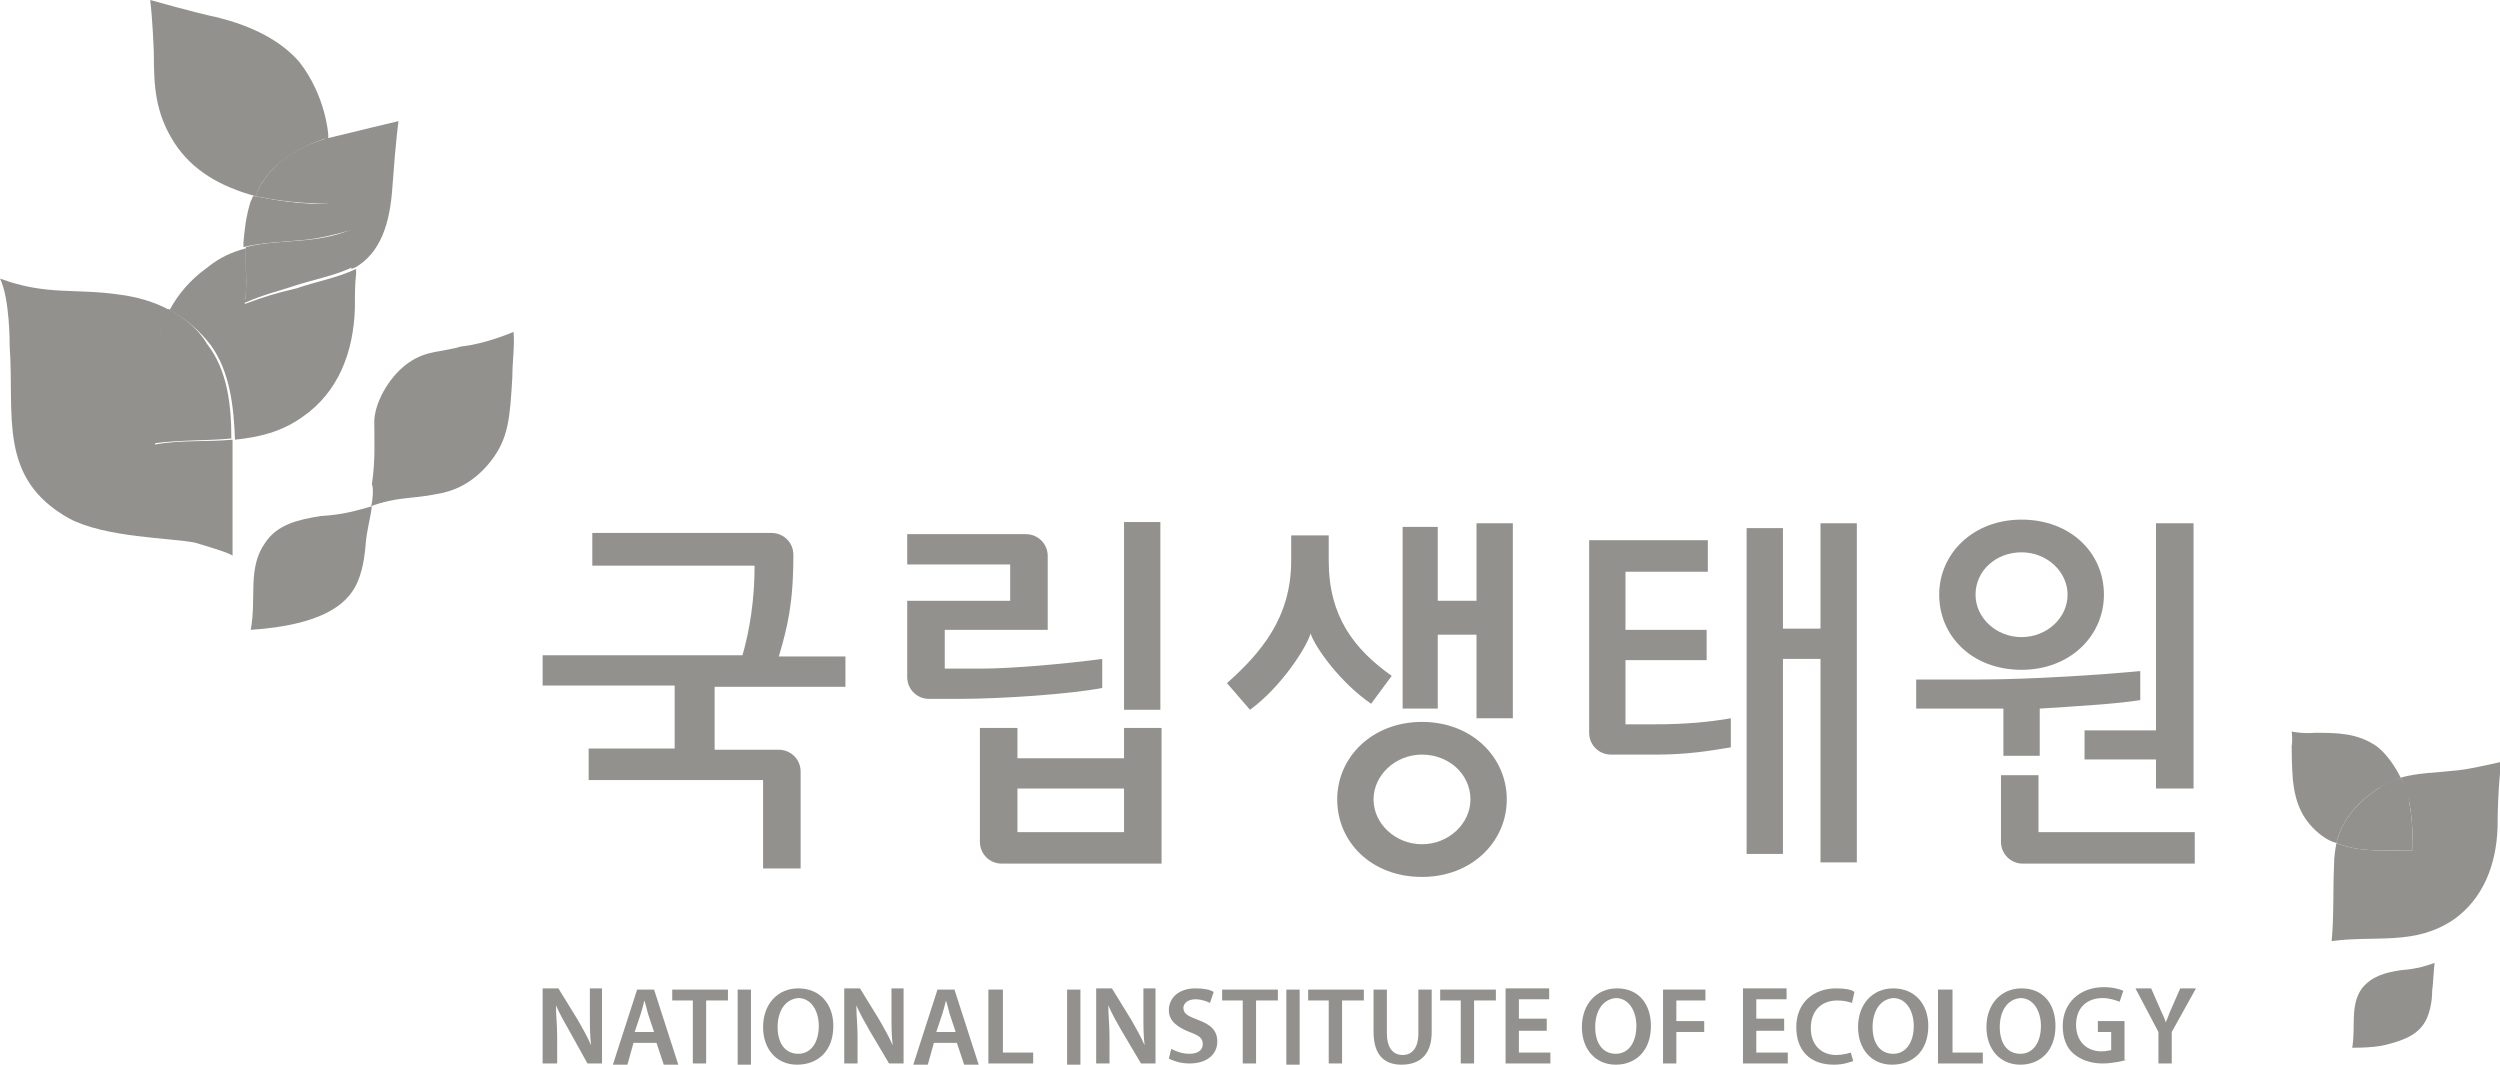 <?xml version="1.0" encoding="utf-8"?>
<!-- Generator: Adobe Illustrator 24.2.0, SVG Export Plug-In . SVG Version: 6.00 Build 0)  -->
<svg version="1.1" id="레이어_1" xmlns="http://www.w3.org/2000/svg" xmlns:xlink="http://www.w3.org/1999/xlink" x="0px"
	 y="0px" viewBox="0 0 206.4 87.9" style="enable-background:new 0 0 206.4 87.9;" xml:space="preserve">
<style type="text/css">
	.st0{fill:#93918E;}
</style>
<g>
	<g>
		<g>
			<polygon class="st0" points="0.1,25.6 0.1,25.6 0.1,25.6 			"/>
			<path class="st0" d="M0.1,25.6L0.1,25.6C0.1,25.6,0.1,25.6,0.1,25.6z"/>
			<path class="st0" d="M0.1,25.6L0.1,25.6C0.1,25.6,0.1,25.5,0.1,25.6z"/>
		</g>
		<polygon class="st0" points="0,23.3 0,23.3 0,23.3 		"/>
		<path class="st0" d="M0,23.3L0,23.3C0,23.3,0,23.3,0,23.3z"/>
		<path class="st0" d="M0,23.3L0,23.3C0,23.3,0,23.3,0,23.3z"/>
		<path class="st0" d="M30.6,41.8c2.2-0.8,3.4-0.6,5.4-1c1.3-0.2,3-0.8,4.5-2.7c1.5-1.9,1.6-3.6,1.8-7c0-1.3,0.2-2.5,0.1-3.7
			c0,0-2.3,1-4.3,1.2c-1.7,0.5-2.8,0.3-4.3,1.3c-1.5,1-2.8,3.1-2.9,4.8c0,1.8,0.1,3.3-0.2,5.3C30.9,40.3,30.7,41.9,30.6,41.8
			L30.6,41.8z"/>
		<path class="st0" d="M26.5,42.6c-1.9,0.3-3.6,0.7-4.6,2.2c-1.5,2.1-0.7,4.6-1.2,7.2c5.9-0.4,7.9-2.1,8.7-3.7
			c0.5-1,0.7-2.2,0.8-3.5c0.1-1.1,0.4-2.1,0.5-3C29.6,42.1,28.4,42.5,26.5,42.6z"/>
		<path class="st0" d="M13.1,29.2c0-1.4,0.3-2.6,0.9-3.6c-1.3-0.7-2.7-1.1-4.3-1.3C6.1,23.8,3.8,24.4,0,23l0,0
			c0.8,1.6,0.8,5.3,0.8,5.6c0.4,5.7-1,10.9,4.9,14.2c3,1.6,8.4,1.6,10.4,2c0.3,0.1,3.1,0.9,3.1,1.1c0-2.2,0-5.1,0-7.3
			c0-0.7,0-1.5,0-2.3c-2.1,0.2-4.2,0-6.4,0.4C13.1,34.1,13,31.8,13.1,29.2z"/>
		<path class="st0" d="M13.9,25.5c-0.5,1.1-0.8,2.2-0.9,3.6c-0.1,2.6,0,5-0.3,7.5c2.3-0.3,4.4-0.2,6.4-0.4c0-2.7-0.3-5.6-2-7.8
			C16.4,27.2,15.3,26.3,13.9,25.5z"/>
		<g>
			<path class="st0" d="M20.2,25.1c0.2-1,0.1-2.8,0.1-2.9c0-0.7,0-1.2,0-1.7c0,0,0,0,0,0c-1.1,0.3-2.1,0.7-3.2,1.6
				c-1.4,1-2.4,2.2-3.1,3.5c1.3,0.7,2.5,1.7,3.4,2.9c1.6,2.2,1.9,5.1,2,7.8c1.9-0.2,3.8-0.6,5.6-1.9c2.9-2,4.2-5.3,4.3-9
				c0-1,0-2,0.1-2.8c0-0.1,0-0.3,0-0.4c-1.4,0.7-3.5,1.1-4.9,1.6C22.8,24.2,21.8,24.5,20.2,25.1z"/>
			<path class="st0" d="M27.1,11.4c0.1,1.8,0,3.6,0,5.4c-1.4,0.1-3.6-0.1-6-0.6c0,0,0,0-0.1,0c0,0,0,0-0.1,0
				c-0.1,0.1-0.1,0.3-0.2,0.4c0,0,0,0,0,0c-0.4,1.3-0.5,2.3-0.6,3.4c0,0.1,0,0.3,0,0.4c1.6-0.4,3.2-0.4,5.1-0.6
				c1.1-0.1,2.8-0.5,4.1-0.9c0,0-0.2,1.3-0.3,3.3c0,0,0,0,0,0c0.1,0,0.2-0.1,0.3-0.1c2.1-1.2,2.9-3.6,3.1-6.7
				c0.3-4.1,0.5-5.4,0.5-5.4S28.7,11,27.1,11.4z"/>
			<path class="st0" d="M25.4,19.8c-2,0.2-3.6,0.2-5.1,0.6c0,0.5,0,1.1,0,1.7c0,0.1,0.1,1.9-0.1,2.9c1.6-0.7,2.6-0.9,4.1-1.4
				c1.5-0.5,3.6-0.9,4.9-1.6c0.1-2,0.3-3.3,0.3-3.3C28.2,19.4,26.5,19.7,25.4,19.8z"/>
			<path class="st0" d="M26.7,11.5c0.1,0,0.1-0.1,0.2-0.1c0.1,0,0.1,0,0.2,0c0-0.1,0-0.2,0-0.3c0,0-0.2-3.2-2.4-6
				c-1.4-1.6-3.6-2.9-6.9-3.7C16.3,1.1,12.4,0,12.4,0c0.2,1.6,0.3,4.3,0.3,4.3c0,2.8,0.1,5,1.7,7.5c1.5,2.3,3.8,3.6,6.7,4.4
				C21.9,13.9,24.3,12.3,26.7,11.5z"/>
			<path class="st0" d="M21.2,16.2c2.4,0.5,4.6,0.6,6,0.6c0-1.8,0.1-3.6,0-5.4c-0.1,0-0.1,0-0.2,0c-0.1,0-0.2,0-0.2,0.1
				c-2.4,0.7-4.8,2.3-5.7,4.7C21,16.2,21.1,16.2,21.2,16.2C21.1,16.2,21.1,16.2,21.2,16.2z"/>
			<path class="st0" d="M21.2,16.2c2.4,0.5,4.6,0.6,6,0.6c0-1.8,0.1-3.6,0-5.4c-0.1,0-0.1,0-0.2,0c-0.1,0-0.2,0-0.2,0.1
				c-2.4,0.7-4.8,2.3-5.7,4.7C21,16.2,21.1,16.2,21.2,16.2C21.1,16.2,21.1,16.2,21.2,16.2z"/>
		</g>
	</g>
	<g>
		<g>
			<path class="st0" d="M198.2,80.1c-1.3,0.2-2.4,0.5-3.2,1.5c-1,1.4-0.5,3.1-0.8,4.9c0.6,0,1.6,0,2.6-0.2c1.7-0.4,2.9-0.9,3.5-2.1
				c0.3-0.6,0.5-1.5,0.5-2.4c0.1-0.7,0.1-1.5,0.2-2.3C200.4,79.7,199.6,80,198.2,80.1z"/>
			<path class="st0" d="M202.9,63.6c-1.8,0.2-3.3,0.2-4.7,0.6c0.3,0.7,0.5,1.4,0.7,2c0.3,1.6,0.3,3.1,0.3,4c-2.1,0-4.4,0.2-6.3-0.6
				c-0.1,0.5-0.2,1.1-0.2,1.8c-0.1,2.2,0,4.2-0.2,6.3c3.6-0.5,6.9,0.4,10.1-1.8c2.4-1.7,3.5-4.5,3.6-7.6c0-3.1,0.3-5.4,0.3-5.4
				C205.2,63.2,203.8,63.5,202.9,63.6z"/>
			<path class="st0" d="M195.9,65.4c0.8-0.6,1.5-0.9,2.3-1.2c-0.5-1-1.2-2-2-2.6c-1.6-1.1-3.3-1.1-5.1-1.1c0,0-0.8,0.1-1.9-0.1
				c0,0,0.1,0.6,0,1.2c0,1.7,0.1,2.8,0.1,2.8c0.2,1.9,0.8,3.4,2.4,4.6c0.4,0.3,0.8,0.5,1.2,0.6C193.3,67.9,194.3,66.6,195.9,65.4z"
				/>
		</g>
		<path class="st0" d="M199.2,70.2c0-0.9,0-2.4-0.3-4c-0.1-0.7-0.4-1.4-0.7-2c-0.8,0.2-1.5,0.6-2.3,1.2c-1.6,1.2-2.6,2.5-3,4.2
			C194.8,70.4,197,70.2,199.2,70.2z"/>
	</g>
	<g>
		<g>
			<path class="st0" d="M65.5,45.8c0-1-0.8-1.8-1.8-1.8H48.9v2.7h13.4c0,2.8-0.4,5.3-1,7.4H44.8v2.5h10.9v5.2h-7.1v2.6h14.4v7.3h3.1
				v-8c0-1-0.8-1.8-1.8-1.8H59v-5.2h10.8v-2.5h-5.5C65,51.8,65.5,49.9,65.5,45.8z"/>
			<rect x="92.8" y="43.1" class="st0" width="3" height="15.5"/>
			<path class="st0" d="M91,54.4c-3,0.4-7.4,0.8-10,0.8H78V52h8.5v-6.1c0-1-0.8-1.8-1.8-1.8h-9.8v2.5h8.5v3h-8.5v6.3
				c0,1,0.8,1.8,1.8,1.8h2.4c3.7,0,9.3-0.4,11.9-0.9V54.4z"/>
			<path class="st0" d="M92.8,62.6H84v-2.5h-3.1v9.4c0,1,0.8,1.8,1.8,1.8h13.2V60.1h-3.1V62.6z M92.8,68.7H84v-3.6h8.8V68.7z"/>
			<polygon class="st0" points="121.9,49.6 118.7,49.6 118.7,43.5 115.8,43.5 115.8,58.5 118.7,58.5 118.7,52.4 121.9,52.4 
				121.9,59.3 124.9,59.3 124.9,43.2 121.9,43.2 			"/>
			<path class="st0" d="M113.2,58.1l1.7-2.3c-3.1-2.2-5.2-4.9-5.2-9.5v-2.1h-3.1v2.1c0,4.7-2.5,7.6-5.3,10.1l1.9,2.2
				c2.6-1.9,4.7-5.2,5-6.3C108.6,53.5,110.7,56.4,113.2,58.1z"/>
			<path class="st0" d="M134.2,59.8v-5.3h6.7V52h-6.7v-4.8h6.8v-2.6h-9.8v15.9c0,1,0.8,1.8,1.8,1.8h3.7c2.6,0,4.4-0.3,6.2-0.6v-2.4
				c-1.7,0.3-3.7,0.5-6.3,0.5H134.2z"/>
			<polygon class="st0" points="150.3,51.9 147.2,51.9 147.2,43.6 144.2,43.6 144.2,70.5 147.2,70.5 147.2,54.4 150.3,54.4 
				150.3,71.2 153.3,71.2 153.3,43.2 150.3,43.2 			"/>
			<path class="st0" d="M168.4,62.5v-4c3.2-0.2,6.5-0.4,8.3-0.7v-2.4c-3,0.3-9.1,0.7-13.3,0.7h-5.2v2.4l6.3,0h0.9v3.9H168.4z"/>
			<path class="st0" d="M168.3,68.6V64h-3.1v5.5c0,1,0.8,1.8,1.8,1.8h14.2v-2.6H168.3z"/>
			<polygon class="st0" points="172.1,62.7 178,62.7 178,65.1 181.1,65.1 181.1,43.2 178,43.2 178,60.3 172.1,60.3 			"/>
			<path class="st0" d="M117.4,59.6c-4.1,0-7,2.9-7,6.4c0,3.5,2.8,6.4,7,6.4c4.1,0,7-2.9,7-6.4C124.4,62.5,121.5,59.6,117.4,59.6z
				 M117.4,69.7c-2.2,0-4-1.7-4-3.7c0-2,1.8-3.7,4-3.7c2.2,0,4,1.6,4,3.7C121.4,68,119.6,69.7,117.4,69.7z"/>
			<path class="st0" d="M166.9,55.3c4,0,6.8-2.8,6.8-6.2c0-3.5-2.8-6.2-6.8-6.2c-4,0-6.8,2.8-6.8,6.2
				C160.1,52.5,162.8,55.3,166.9,55.3z M166.9,45.6c2.1,0,3.8,1.6,3.8,3.5c0,1.9-1.7,3.5-3.8,3.5c-2.1,0-3.8-1.6-3.8-3.5
				C163.1,47.1,164.8,45.6,166.9,45.6z"/>
		</g>
		<g>
			<path class="st0" d="M44.8,87.8v-6.2h1.3l1.6,2.6c0.4,0.7,0.8,1.4,1.1,2.1h0c-0.1-0.8-0.1-1.6-0.1-2.6v-2.1h1v6.2h-1.2L47,85.1
				c-0.4-0.7-0.8-1.4-1.1-2.1l0,0c0,0.8,0.1,1.6,0.1,2.6v2.2H44.8z"/>
			<path class="st0" d="M52.3,86.1l-0.5,1.8h-1.2l2-6.2H54l2,6.2h-1.2l-0.6-1.8H52.3z M54,85.2l-0.5-1.5c-0.1-0.4-0.2-0.8-0.3-1.1h0
				c-0.1,0.4-0.2,0.8-0.3,1.1l-0.5,1.5H54z"/>
			<path class="st0" d="M57.3,82.6h-1.8v-0.9h4.6v0.9h-1.8v5.2h-1.1V82.6z"/>
			<path class="st0" d="M62,81.7v6.2h-1.1v-6.2H62z"/>
			<path class="st0" d="M68.8,84.7c0,2.1-1.3,3.2-3,3.2c-1.7,0-2.8-1.3-2.8-3.1c0-1.9,1.2-3.2,2.9-3.2
				C67.7,81.6,68.8,82.9,68.8,84.7z M64.2,84.8c0,1.3,0.6,2.2,1.7,2.2c1.1,0,1.7-1,1.7-2.3c0-1.2-0.6-2.3-1.7-2.3
				C64.8,82.5,64.2,83.5,64.2,84.8z"/>
			<path class="st0" d="M69.7,87.8v-6.2H71l1.6,2.6c0.4,0.7,0.8,1.4,1.1,2.1h0c-0.1-0.8-0.1-1.6-0.1-2.6v-2.1h1v6.2h-1.2l-1.6-2.7
				c-0.4-0.7-0.8-1.4-1.1-2.1l0,0c0,0.8,0.1,1.6,0.1,2.6v2.2H69.7z"/>
			<path class="st0" d="M77.1,86.1l-0.5,1.8h-1.2l2-6.2h1.4l2,6.2h-1.2l-0.6-1.8H77.1z M78.9,85.2l-0.5-1.5
				c-0.1-0.4-0.2-0.8-0.3-1.1h0c-0.1,0.4-0.2,0.8-0.3,1.1l-0.5,1.5H78.9z"/>
			<path class="st0" d="M81.7,81.7h1.1v5.2h2.5v0.9h-3.7V81.7z"/>
			<path class="st0" d="M89.2,81.7v6.2h-1.1v-6.2H89.2z"/>
			<path class="st0" d="M90.5,87.8v-6.2h1.3l1.6,2.6c0.4,0.7,0.8,1.4,1.1,2.1h0c-0.1-0.8-0.1-1.6-0.1-2.6v-2.1h1v6.2h-1.2l-1.6-2.7
				c-0.4-0.7-0.8-1.4-1.1-2.1l0,0c0,0.8,0.1,1.6,0.1,2.6v2.2H90.5z"/>
			<path class="st0" d="M96.7,86.6c0.4,0.2,0.9,0.4,1.5,0.4c0.7,0,1.1-0.3,1.1-0.8c0-0.5-0.3-0.7-1.1-1c-1-0.4-1.7-0.9-1.7-1.8
				c0-1,0.8-1.8,2.2-1.8c0.7,0,1.2,0.1,1.5,0.3l-0.3,0.9c-0.2-0.1-0.7-0.3-1.2-0.3c-0.7,0-1,0.4-1,0.7c0,0.5,0.4,0.7,1.2,1
				c1.1,0.4,1.6,0.9,1.6,1.8c0,1-0.8,1.8-2.3,1.8c-0.7,0-1.3-0.2-1.7-0.4L96.7,86.6z"/>
			<path class="st0" d="M102.6,82.6h-1.7v-0.9h4.6v0.9h-1.8v5.2h-1.1V82.6z"/>
			<path class="st0" d="M107.3,81.7v6.2h-1.1v-6.2H107.3z"/>
			<path class="st0" d="M109.8,82.6h-1.8v-0.9h4.6v0.9h-1.8v5.2h-1.1V82.6z"/>
			<path class="st0" d="M114.5,81.7v3.6c0,1.2,0.5,1.8,1.3,1.8c0.8,0,1.3-0.6,1.3-1.8v-3.6h1.1v3.5c0,1.9-1,2.7-2.5,2.7
				c-1.4,0-2.3-0.8-2.3-2.7v-3.5H114.5z"/>
			<path class="st0" d="M120.7,82.6h-1.8v-0.9h4.6v0.9h-1.8v5.2h-1.1V82.6z"/>
			<path class="st0" d="M127.7,85.1h-2.3v1.8h2.6v0.9h-3.7v-6.2h3.6v0.9h-2.5v1.6h2.3V85.1z"/>
			<path class="st0" d="M136.3,84.7c0,2.1-1.3,3.2-2.9,3.2c-1.7,0-2.8-1.3-2.8-3.1c0-1.9,1.2-3.2,2.9-3.2
				C135.3,81.6,136.3,82.9,136.3,84.7z M131.7,84.8c0,1.3,0.6,2.2,1.7,2.2c1.1,0,1.7-1,1.7-2.3c0-1.2-0.6-2.3-1.7-2.3
				C132.3,82.5,131.7,83.5,131.7,84.8z"/>
			<path class="st0" d="M137.3,81.7h3.5v0.9h-2.4v1.7h2.3v0.9h-2.3v2.6h-1.1V81.7z"/>
			<path class="st0" d="M147.3,85.1H145v1.8h2.6v0.9h-3.7v-6.2h3.6v0.9H145v1.6h2.3V85.1z"/>
			<path class="st0" d="M153,87.6c-0.3,0.1-0.8,0.3-1.6,0.3c-2,0-3.1-1.2-3.1-3.1c0-2,1.4-3.2,3.3-3.2c0.7,0,1.3,0.1,1.5,0.3
				l-0.2,0.9c-0.3-0.1-0.7-0.2-1.2-0.2c-1.3,0-2.2,0.8-2.2,2.3c0,1.3,0.8,2.2,2.1,2.2c0.4,0,0.9-0.1,1.2-0.2L153,87.6z"/>
			<path class="st0" d="M159.2,84.7c0,2.1-1.3,3.2-3,3.2c-1.7,0-2.8-1.3-2.8-3.1c0-1.9,1.2-3.2,2.9-3.2
				C158.1,81.6,159.2,82.9,159.2,84.7z M154.6,84.8c0,1.3,0.6,2.2,1.7,2.2c1.1,0,1.7-1,1.7-2.3c0-1.2-0.6-2.3-1.7-2.3
				C155.2,82.5,154.6,83.5,154.6,84.8z"/>
			<path class="st0" d="M160.1,81.7h1.1v5.2h2.5v0.9h-3.7V81.7z"/>
			<path class="st0" d="M169.7,84.7c0,2.1-1.3,3.2-2.9,3.2c-1.7,0-2.8-1.3-2.8-3.1c0-1.9,1.2-3.2,2.9-3.2
				C168.7,81.6,169.7,82.9,169.7,84.7z M165.1,84.8c0,1.3,0.6,2.2,1.7,2.2c1.1,0,1.7-1,1.7-2.3c0-1.2-0.6-2.3-1.7-2.3
				C165.7,82.5,165.1,83.5,165.1,84.8z"/>
			<path class="st0" d="M175.6,87.5c-0.4,0.1-1.2,0.3-2,0.3c-1,0-1.8-0.3-2.4-0.8c-0.6-0.5-0.9-1.3-0.9-2.3c0-1.9,1.4-3.2,3.4-3.2
				c0.8,0,1.4,0.2,1.6,0.3l-0.3,0.9c-0.3-0.1-0.8-0.3-1.4-0.3c-1.3,0-2.2,0.8-2.2,2.2c0,1.4,0.9,2.2,2.1,2.2c0.4,0,0.7-0.1,0.8-0.1
				v-1.5h-1.1v-0.9h2.2V87.5z"/>
			<path class="st0" d="M178.2,87.8v-2.6l-1.9-3.6h1.3l0.7,1.6c0.2,0.5,0.4,0.8,0.5,1.2h0c0.2-0.4,0.3-0.8,0.5-1.2l0.7-1.6h1.3
				l-2,3.6v2.6H178.2z"/>
		</g>
	</g>
</g>
</svg>
